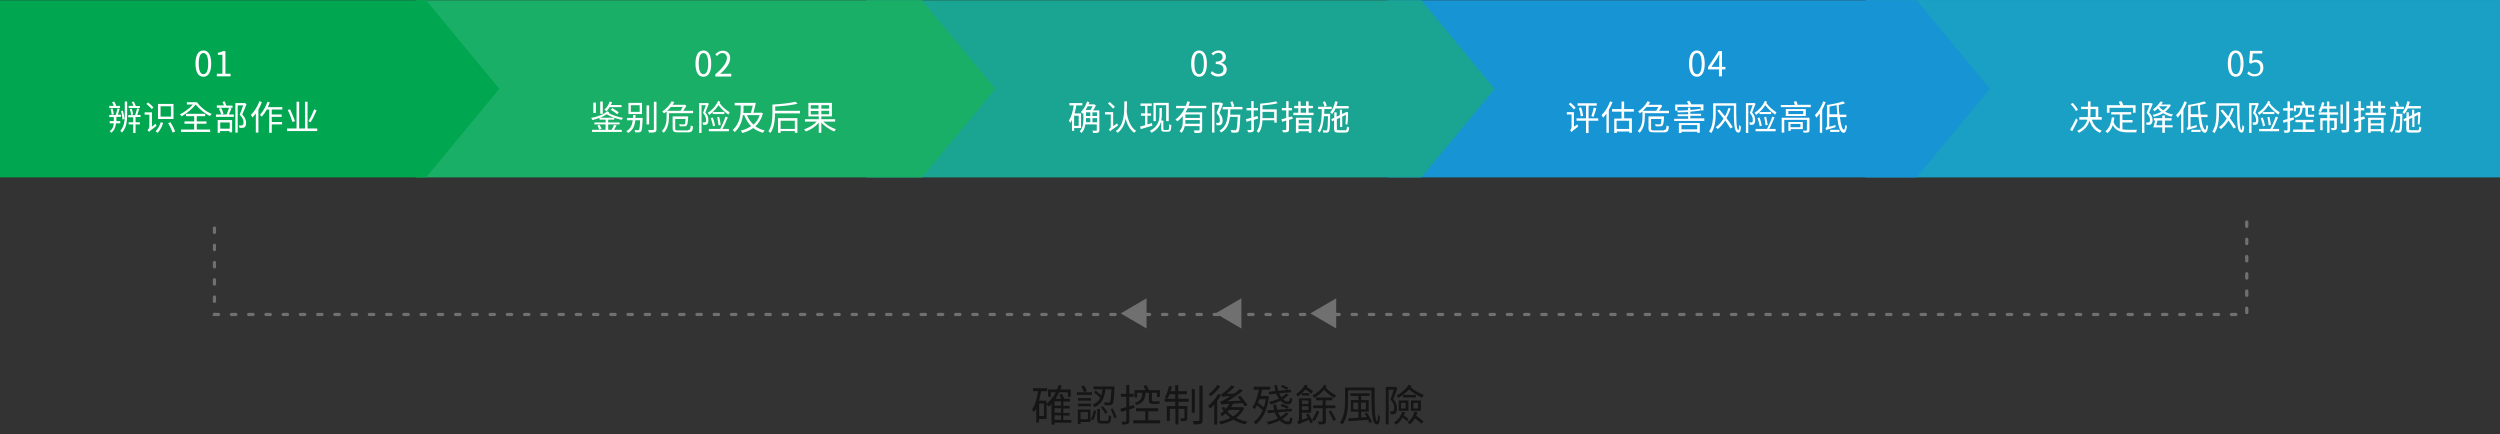 <?xml version="1.0" encoding="utf-8"?>
<!-- Generator: Adobe Illustrator 25.0.0, SVG Export Plug-In . SVG Version: 6.00 Build 0)  -->
<svg version="1.1" id="圖層_1" xmlns="http://www.w3.org/2000/svg" xmlns:xlink="http://www.w3.org/1999/xlink" x="0px" y="0px"
	 viewBox="0 0 1160 201.4" style="enable-background:new 0 0 1160 201.4;" xml:space="preserve">
<rect x="0" y="0" width="1160" height="201.4" fill="#333333" stroke="none"/>
<style type="text/css">
	.st0{fill:#19A0C4;}
	.st1{fill:#1694D3;}
	.st2{fill:#19A591;}
	.st3{fill:#19AF66;}
	.st4{fill:#00A650;}
	.st5{enable-background:new    ;}
	.st6{fill:#FFFFFF;}
	.st7{fill:#151515;}
	.st8{fill:none;stroke:#707070;stroke-width:1.5;stroke-linecap:round;stroke-dasharray:2,6;}
	.st9{fill:#707070;}
</style>
<g id="Group_27174" transform="translate(-1205 -2404.584)">
	<path id="Path_35464" class="st0" d="M2070.6,2404.6v82.3H2365v-82.3H2070.6z"/>
	<path id="Path_34386" class="st1" d="M1849,2404.6v82.3h245.3l34-41.1l-34-41.1H1849z"/>
	<path id="Path_35463" class="st2" d="M1607,2404.6v82.3h257.5l34-41.1l-34-41.1H1607L1607,2404.6z"/>
	<path id="Path_35462" class="st3" d="M1398,2404.6v82.3h234.8l34-41.1l-34-41.1H1398z"/>
	<path id="Path_35461" class="st4" d="M1205,2404.6v82.3h197.7l34-41.1l-34-41.1H1205z"/>
	<g class="st5">
		<path class="st6" d="M1295.7,2434.1c0-4.1,1.4-6.1,3.7-6.1c2.2,0,3.6,2,3.6,6.1c0,4.1-1.4,6.1-3.6,6.1
			C1297.1,2440.2,1295.7,2438.2,1295.7,2434.1z M1301.6,2434.1c0-3.4-0.9-4.9-2.2-4.9c-1.3,0-2.2,1.4-2.2,4.9c0,3.5,0.9,4.9,2.2,4.9
			C1300.7,2439,1301.6,2437.6,1301.6,2434.1z"/>
		<path class="st6" d="M1305.6,2438.8h2.6v-8.8h-2.1v-0.9c1-0.2,1.8-0.5,2.4-0.8h1.1v10.5h2.4v1.2h-6.4V2438.8z"/>
	</g>
	<g class="st5">
		<path class="st6" d="M1258.8,2460.8h2v1h-2c-0.1,1.5-0.6,3.2-2.2,4.4c-0.1-0.2-0.5-0.6-0.7-0.8c1.4-0.9,1.8-2.4,1.9-3.6h-1.9v-1
			h1.9v-1.9h-2.1v-1h3c0.3-0.8,0.6-2.1,0.8-3l1,0.2c-0.3,0.9-0.5,2-0.8,2.7h1.4v1h-2.1V2460.8z M1260.8,2454.7h-5.1v-1h2.1
			c-0.2-0.5-0.5-1.2-0.8-1.7l1-0.3c0.4,0.6,0.7,1.4,0.9,2h1.8V2454.7z M1256.8,2457.8c0-0.7-0.2-1.8-0.5-2.7l0.9-0.2
			c0.3,0.8,0.5,2,0.6,2.7L1256.8,2457.8z M1263,2451.7h1v6c0,3.2-0.3,6.1-2.4,8.4c-0.2-0.2-0.5-0.6-0.8-0.8c1.9-2.1,2.1-4.9,2.1-7.7
			V2451.7z M1261.8,2460c0-1-0.3-2.6-0.6-3.9l0.8-0.2c0.4,1.3,0.7,2.9,0.7,3.9L1261.8,2460z M1267.9,2459v2.3h2v1h-2v4h-1.1v-4h-2.1
			v-1h2.1v-2.3h-2.3v-1h3.2c0.3-0.9,0.7-2.2,0.9-3.1l1,0.2c-0.3,0.9-0.6,2-0.9,2.8h1.5v1H1267.9z M1269.9,2454.7h-5.2v-1h2.2
			c-0.2-0.6-0.5-1.3-0.8-1.8l1-0.2c0.3,0.6,0.7,1.5,0.9,2.1h1.9V2454.7z M1265.8,2457.9c0-0.7-0.3-1.9-0.6-2.7l0.9-0.2
			c0.3,0.8,0.6,1.9,0.6,2.7L1265.8,2457.9z"/>
		<path class="st6" d="M1277.2,2462c0.1,0.3,0.3,0.8,0.4,1c-2.8,2.1-3.2,2.5-3.4,2.8c-0.2-0.2-0.5-0.6-0.8-0.8
			c0.3-0.3,0.9-0.9,0.9-1.7v-5.5h-2.2v-1.1h3.4v6.6L1277.2,2462z M1275.4,2455.2c-0.5-0.7-1.6-1.7-2.5-2.4l0.8-0.7
			c0.9,0.7,2,1.7,2.5,2.3L1275.4,2455.2z M1280.7,2461.6c-0.5,1.8-1.5,3.5-2.5,4.6c-0.2-0.2-0.8-0.5-1-0.7c1-1,1.9-2.6,2.4-4.2
			L1280.7,2461.6z M1285.5,2459.8h-7.2v-7h7.2V2459.8z M1284.3,2453.9h-4.8v4.8h4.8V2453.9z M1284.1,2461.3c0.9,1.4,1.8,3.2,2.2,4.3
			l-1.2,0.5c-0.4-1.1-1.2-3-2.1-4.4L1284.1,2461.3z"/>
		<path class="st6" d="M1296.4,2452c1.5,2.2,4.2,4.4,6.8,5.4c-0.2,0.2-0.6,0.7-0.8,1c-2.4-1.1-4.9-3.2-6.6-5.3
			c-1.6,2-4.4,4.3-6.6,5.5c-0.1-0.3-0.5-0.7-0.7-1c2-0.9,4.4-2.7,6-4.5h-2.8v-1.1H1296.4z M1296.3,2464.7h6.2v1.1H1289v-1.1h6.1
			v-2.7h-4.5v-1.1h4.5v-2.4h-3.8v-1.1h8.9v1.1h-3.9v2.4h4.5v1.1h-4.5V2464.7z"/>
		<path class="st6" d="M1312.4,2454.9c-0.4,0.9-0.8,2-1.2,2.8h2.3v1.1h-8.3v-1.1h4.9c0.4-0.9,0.9-2.2,1.2-3.1L1312.4,2454.9z
			 M1313.1,2454.6h-7.5v-1.1h3.3c-0.2-0.5-0.4-1.2-0.7-1.6l1-0.3c0.3,0.6,0.7,1.4,0.8,2h2.9V2454.6z M1306,2460.3h6.7v5.7h-1.2v-0.6
			h-4.4v0.8h-1.1V2460.3z M1307.6,2457.7c-0.1-0.7-0.6-1.9-1-2.7l1-0.3c0.5,0.8,0.9,2,1.1,2.7L1307.6,2457.7z M1307.2,2461.4v2.9
			h4.4v-2.9H1307.2z M1319.4,2452.9c-0.6,1.5-1.3,3.3-2,4.8c1.4,1.5,1.8,2.7,1.8,3.9c0,0.9-0.2,1.7-0.7,2c-0.3,0.2-0.6,0.3-1,0.3
			c-0.4,0-0.9,0-1.4,0c0-0.3-0.1-0.8-0.3-1.1c0.5,0,0.9,0,1.2,0c0.2,0,0.5-0.1,0.6-0.2c0.3-0.2,0.4-0.7,0.4-1.2c0-1-0.4-2.2-1.8-3.6
			c0.6-1.3,1.2-3,1.6-4.3h-2.5v12.6h-1.1v-13.7h4.1l0.2-0.1L1319.4,2452.9z"/>
		<path class="st6" d="M1326.5,2452c-0.4,1.2-1,2.3-1.6,3.4v10.7h-1.2v-8.9c-0.5,0.7-1,1.3-1.6,1.9c-0.1-0.3-0.5-0.9-0.7-1.2
			c1.6-1.5,3.1-3.9,4-6.4L1326.5,2452z M1331.1,2455.4v2.3h4.6v1.1h-4.6v2.4h4.8v1.1h-4.8v3.9h-1.2v-10.8h-1.1
			c-0.7,1.3-1.5,2.4-2.3,3.3c-0.2-0.2-0.7-0.6-0.9-0.8c1.4-1.5,2.7-3.8,3.5-6.1l1.1,0.3c-0.3,0.7-0.6,1.5-0.9,2.2h6.7v1.1H1331.1z"
			/>
		<path class="st6" d="M1352.2,2464.2v1.2h-14v-1.2h4.4v-12.4h1.2v12.4h2.7v-12.4h1.2v12.4H1352.2z M1340.7,2461.2
			c-0.4-1.4-1.3-3.8-2.2-5.6l1.1-0.3c0.8,1.8,1.8,4.1,2.3,5.5L1340.7,2461.2z M1351.9,2455.8c-0.8,1.8-1.8,4-2.8,5.5l-1-0.5
			c0.9-1.4,2-3.7,2.7-5.5L1351.9,2455.8z"/>
	</g>
	<g class="st5">
		<path class="st6" d="M1527.7,2434.1c0-4.1,1.4-6.1,3.7-6.1c2.2,0,3.6,2,3.6,6.1c0,4.1-1.4,6.1-3.6,6.1
			C1529.1,2440.2,1527.7,2438.2,1527.7,2434.1z M1533.6,2434.1c0-3.4-0.9-4.9-2.2-4.9c-1.3,0-2.2,1.4-2.2,4.9c0,3.5,0.9,4.9,2.2,4.9
			C1532.7,2439,1533.6,2437.6,1533.6,2434.1z"/>
		<path class="st6" d="M1536.9,2439.1c3.7-3.2,5.4-5.6,5.4-7.6c0-1.3-0.7-2.3-2.2-2.3c-1,0-1.8,0.6-2.4,1.4l-0.8-0.8
			c1-1,2-1.7,3.5-1.7c2.1,0,3.4,1.4,3.4,3.5c0,2.3-1.8,4.7-4.6,7.3c0.6,0,1.3-0.1,1.9-0.1h3.2v1.3h-7.4V2439.1z"/>
	</g>
	<g class="st5">
		<path class="st6" d="M1491.1,2462.8c-0.4,0.7-0.8,1.4-1.2,2h3.6v1h-13.8v-1h6.3v-2.5h-5.2v-0.9h5.2v-1.3h-2.8v-0.8
			c-1.1,0.4-2.2,0.7-3.3,1c-0.1-0.3-0.4-0.7-0.6-1c2.8-0.5,5.8-1.6,7.4-3.1l1,0.5c-0.1,0.1-0.2,0.2-0.3,0.3c1.6,1,4.5,1.9,6.7,2.3
			c-0.2,0.2-0.5,0.7-0.7,0.9c-1-0.2-2.2-0.6-3.4-1v0.9h-2.8v1.3h5.3v0.9h-5.3v2.5h1.6c0.4-0.7,0.9-1.6,1.1-2.3L1491.1,2462.8z
			 M1481.5,2457h-1.2v-4.8h1.2V2457z M1483.2,2462.5c0.4,0.6,0.7,1.3,0.9,1.8l-1.1,0.4c-0.1-0.5-0.5-1.3-0.8-1.9L1483.2,2462.5z
			 M1489.9,2459.2c-1.2-0.4-2.4-1-3.4-1.6c-0.9,0.6-1.9,1.2-3,1.6H1489.9z M1484.7,2457.4h-1.2v-5.7h1.2V2457.4z M1487.9,2454.3
			c-0.4,0.7-1,1.4-1.5,1.9c-0.2-0.2-0.7-0.5-1-0.7c1.1-0.9,2-2.3,2.5-3.8l1.1,0.3c-0.1,0.4-0.3,0.9-0.6,1.3h5v1H1487.9z
			 M1491.4,2457.6c-0.7-0.5-2-1.5-3-2.1l0.7-0.8c1,0.6,2.3,1.5,3,2L1491.4,2457.6z"/>
		<path class="st6" d="M1503.2,2459.3c0,0,0,0.4,0,0.5c-0.2,3.8-0.3,5.2-0.7,5.7c-0.3,0.3-0.5,0.4-1,0.5c-0.4,0-1.1,0-1.8,0
			c0-0.4-0.1-0.8-0.3-1.1c0.7,0.1,1.3,0.1,1.6,0.1c0.3,0,0.4,0,0.5-0.2c0.2-0.3,0.4-1.4,0.5-4.4h-2.2c-0.3,2.6-1.1,4.6-3.4,5.9
			c-0.1-0.3-0.5-0.7-0.8-0.9c2-1,2.7-2.8,3-5h-2.7v-1.1h2.8c0-0.4,0.1-0.9,0.1-1.4h1.1c0,0.5,0,0.9-0.1,1.4H1503.2z M1502.9,2457.5
			h-6.3v-5.2h6.3V2457.5z M1501.8,2453.4h-4.1v3.1h4.1V2453.4z M1506.2,2462.3h-1.2v-8.8h1.2V2462.3z M1509.6,2451.9v12.7
			c0,0.8-0.2,1.1-0.7,1.3c-0.5,0.2-1.3,0.2-2.8,0.2c0-0.3-0.2-0.9-0.4-1.2c1.1,0,2,0,2.3,0c0.3,0,0.4-0.1,0.4-0.4v-12.7H1509.6z"/>
		<path class="st6" d="M1526.6,2456v1.1h-11.2v1.8c0,2.2-0.4,5.3-2.4,7.3c-0.2-0.2-0.7-0.7-0.9-0.8c1.9-1.9,2.2-4.5,2.2-6.5v-2.6
			c-0.4,0.3-0.8,0.6-1.2,0.9c-0.2-0.3-0.6-0.7-0.8-0.9c2.1-1.4,3.6-3.2,4.3-4.7l1.3,0.3c-0.2,0.4-0.5,0.9-0.8,1.3h5.4l0.2-0.1
			l0.8,0.6c-0.4,0.7-1,1.6-1.5,2.3H1526.6z M1520.8,2456c0.3-0.5,0.7-1.2,1-1.8h-5.5c-0.5,0.6-1.1,1.2-1.7,1.8H1520.8z
			 M1524.2,2464.9c1,0,1.2-0.3,1.3-2.1c0.3,0.2,0.8,0.4,1.1,0.5c-0.2,2.1-0.6,2.7-2.4,2.7h-4.5c-2,0-2.6-0.4-2.6-1.9v-5.5h7.2
			c0,0,0,0.3,0,0.5c-0.1,2.3-0.3,3.3-0.7,3.7c-0.2,0.3-0.6,0.4-1,0.4c-0.4,0-1.3,0-2.2,0c0-0.3-0.1-0.8-0.3-1c0.9,0.1,1.7,0.1,2,0.1
			c0.3,0,0.5,0,0.6-0.1c0.2-0.2,0.3-0.8,0.4-2.4h-4.8v4.5c0,0.6,0.2,0.8,1.5,0.8H1524.2z"/>
		<path class="st6" d="M1533.9,2452.7c-0.5,1.3-1.1,2.9-1.6,4.1c1.2,1.3,1.4,2.5,1.4,3.5c0,0.9-0.2,1.6-0.6,1.9
			c-0.2,0.2-0.5,0.3-0.8,0.3c-0.3,0-0.7,0-1.1,0c0-0.3-0.1-0.8-0.3-1.1c0.4,0,0.7,0,0.9,0c0.2,0,0.4,0,0.5-0.1
			c0.3-0.2,0.3-0.6,0.3-1.1c0-0.9-0.3-2-1.4-3.2c0.4-1.2,0.9-2.5,1.3-3.6h-2v12.9h-1.1v-13.9h3.5l0.2-0.1L1533.9,2452.7z
			 M1535.7,2456.6c-0.5,0.5-1.1,0.9-1.6,1.3c-0.1-0.2-0.5-0.8-0.7-1c2-1.2,3.8-3.2,4.8-5.5l1,0.4c-0.1,0.2-0.2,0.4-0.3,0.6
			c1.1,1.6,3,3.3,4.7,4.3c-0.2,0.3-0.5,0.7-0.6,1.1c-1.6-1.1-3.4-2.8-4.6-4.4C1537.7,2454.5,1536.7,2455.6,1535.7,2456.6l5.4-0.1v1
			h-5.4V2456.6z M1542.7,2459c-0.7,1.7-1.6,3.9-2.5,5.4h3v1.1h-9.3v-1.1h5.3c0.8-1.5,1.9-4,2.4-5.7L1542.7,2459z M1535.7,2459.1
			c0.5,1.2,0.9,2.8,1.1,3.8l-1,0.3c-0.1-1.1-0.6-2.6-1-3.8L1535.7,2459.1z M1538.4,2462.7c-0.1-1-0.4-2.6-0.6-3.8l0.9-0.1
			c0.3,1.2,0.6,2.8,0.7,3.8L1538.4,2462.7z"/>
		<path class="st6" d="M1559,2457.2c-0.7,2.6-1.9,4.5-3.5,6c1.2,0.9,2.7,1.5,4.3,1.9c-0.3,0.3-0.6,0.8-0.8,1.1
			c-1.7-0.5-3.2-1.2-4.5-2.2c-1.5,1.1-3.2,1.8-5.1,2.3c-0.1-0.3-0.4-0.8-0.7-1.1c1.7-0.4,3.4-1.1,4.8-2.1c-1.4-1.4-2.4-3.1-3.2-5.1
			h-0.6c-0.3,2.6-1.2,5.5-3.8,7.9c-0.2-0.3-0.6-0.8-0.9-1c3.4-3.2,3.7-7.1,3.7-10v-1.4h-2.8v-1.2h9.8c-0.3,1.5-0.7,3.3-1.1,4.6h3.3
			l0.2-0.1L1559,2457.2z M1550,2455c0,0.6,0,1.3-0.1,2h3.5c0.3-1,0.6-2.2,0.9-3.4h-4.3V2455z M1551.6,2458c0.7,1.7,1.7,3.2,3,4.4
			c1.3-1.1,2.3-2.6,2.9-4.4H1551.6z"/>
		<path class="st6" d="M1576.2,2456v1.2h-11.6c0,2.7-0.3,6.5-2.1,9.1c-0.2-0.3-0.7-0.7-1-0.8c1.7-2.4,1.9-5.8,1.9-8.3v-4.1
			c3.8-0.2,8.2-0.7,10.7-1.3l1,0.9c-2.7,0.7-6.8,1.1-10.4,1.3v2H1576.2z M1566,2459.4h9v6.8h-1.2v-0.8h-6.6v0.8h-1.2V2459.4z
			 M1567.2,2460.6v3.8h6.6v-3.8H1567.2z"/>
		<path class="st6" d="M1587.1,2461.1c1.5,1.5,3.8,2.8,5.8,3.5c-0.3,0.2-0.6,0.7-0.8,1c-2-0.8-4.4-2.4-6-4.1v4.7h-1.2v-4.6
			c-1.5,1.7-3.9,3.3-6,4c-0.2-0.3-0.5-0.7-0.8-1c2.1-0.7,4.4-2,5.8-3.6h-5.4v-1.1h6.4v-1.3h-4.8v-6.3h10.9v6.3h-4.9v1.3h6.4v1.1
			H1587.1z M1581.2,2455h3.6v-1.6h-3.6V2455z M1584.8,2457.7v-1.6h-3.6v1.6H1584.8z M1589.7,2453.4h-3.6v1.6h3.6V2453.4z
			 M1589.7,2456h-3.6v1.6h3.6V2456z"/>
	</g>
	<g class="st5">
		<path class="st6" d="M1757.7,2434.1c0-4.1,1.4-6.1,3.7-6.1c2.2,0,3.6,2,3.6,6.1c0,4.1-1.4,6.1-3.6,6.1
			C1759.1,2440.2,1757.7,2438.2,1757.7,2434.1z M1763.6,2434.1c0-3.4-0.9-4.9-2.2-4.9c-1.3,0-2.2,1.4-2.2,4.9c0,3.5,0.9,4.9,2.2,4.9
			C1762.7,2439,1763.6,2437.6,1763.6,2434.1z"/>
		<path class="st6" d="M1766.7,2438.6l0.7-1c0.7,0.7,1.6,1.3,2.9,1.3c1.4,0,2.4-0.8,2.4-2.2c0-1.4-0.9-2.4-3.6-2.4v-1.1
			c2.4,0,3.2-1,3.2-2.2c0-1.1-0.8-1.9-2-1.9c-0.9,0-1.8,0.5-2.4,1.2l-0.8-0.9c0.9-0.8,1.9-1.4,3.3-1.4c2,0,3.4,1.1,3.4,2.9
			c0,1.4-0.8,2.4-2.1,2.8v0.1c1.4,0.3,2.5,1.4,2.5,3c0,2.1-1.7,3.3-3.8,3.3C1768.6,2440.2,1767.5,2439.4,1766.7,2438.6z"/>
	</g>
	<g class="st5">
		<path class="st6" d="M1703.4,2464v1.3h-1v-5.1c-0.3,0.5-0.5,1-0.8,1.4c-0.1-0.3-0.5-0.8-0.7-1c1.2-1.7,1.9-4.3,2.3-7.1h-2v-1.1h6
			v1.1h-2.8c-0.2,1.3-0.4,2.5-0.8,3.7h3v6.8H1703.4z M1705.5,2458.3h-2.1v4.7h2.1V2458.3z M1715.1,2464.9c0,0.7-0.1,1-0.6,1.2
			c-0.4,0.2-1.2,0.2-2.3,0.2c0-0.3-0.2-0.8-0.4-1.1c0.8,0,1.6,0,1.8,0c0.2,0,0.3-0.1,0.3-0.3v-2.6h-5.3c-0.2,1.4-0.7,2.9-1.8,4
			c-0.2-0.2-0.6-0.6-0.8-0.8c1.5-1.6,1.7-3.9,1.7-5.6v-2.9c-0.1,0.1-0.2,0.2-0.3,0.4c-0.2-0.2-0.6-0.6-0.9-0.8
			c1.2-1.2,2.3-3,2.9-4.9l1.1,0.3c-0.1,0.4-0.3,0.7-0.4,1h2.4l0.2,0l0.8,0.5c-0.3,0.7-0.8,1.6-1.3,2.3h2.9V2464.9z M1709.7,2453.9
			c-0.3,0.6-0.7,1.2-1,1.7h2.3c0.3-0.5,0.7-1.1,1-1.7H1709.7z M1708.9,2459.9c0,0.4,0,0.9,0,1.4h2v-1.9h-2V2459.9z M1708.9,2458.4h2
			v-1.7h-2V2458.4z M1711.9,2458.4h2.1v-1.7h-2.1V2458.4z M1714,2461.3v-1.9h-2.1v1.9H1714z"/>
		<path class="st6" d="M1723.4,2461.8c0.1,0.3,0.2,0.8,0.4,1c-3,2.1-3.5,2.4-3.7,2.8c-0.1-0.3-0.4-0.7-0.6-0.9
			c0.3-0.2,0.9-0.8,0.9-1.5v-5.5h-2.7v-1.1h3.8v6.5L1723.4,2461.8z M1721.5,2455c-0.5-0.6-1.6-1.6-2.4-2.4l0.8-0.7
			c0.8,0.7,1.9,1.7,2.4,2.2L1721.5,2455z M1727.9,2451.6c0,1.6,0,3.3-0.1,4.9c0.2,1.5,0.9,6.6,4.4,8.8c-0.3,0.2-0.7,0.6-0.9,0.9
			c-2.2-1.5-3.4-4.2-4-6.5c-0.5,2.6-1.6,4.9-3.7,6.5c-0.2-0.3-0.6-0.6-0.9-0.8c4-2.8,4-8.4,4-13.8H1727.9z"/>
		<path class="st6" d="M1739.7,2462.9l-5.4,1.6l-0.3-1.2c0.6-0.2,1.4-0.4,2.3-0.6v-4.4h-1.9v-1.1h1.9v-3.5h-2.1v-1.1h5.2v1.1h-2v3.5
			h1.7v1.1h-1.7v4c0.7-0.2,1.4-0.4,2.1-0.6L1739.7,2462.9z M1746.8,2464.9c0.6,0,0.7-0.4,0.7-2.7c0.3,0.2,0.7,0.4,1,0.4
			c-0.1,2.5-0.3,3.1-1.7,3.1h-1.5c-1.1,0-1.5-0.3-1.5-1.3v-3.4c-0.6,1.9-1.8,3.8-4.5,5.2c-0.1-0.2-0.5-0.7-0.8-0.9
			c4-2,4.5-5.1,4.5-7.5v-3.1h1.1v3.1c0,0.9-0.1,1.8-0.3,2.7h1v3.8c0,0.4,0.1,0.6,0.6,0.6H1746.8z M1741.3,2460.8h-1.1v-8.5h7.1v8.5
			h-1.2v-7.4h-4.8V2460.8z"/>
		<path class="st6" d="M1756.1,2454.8c-0.3,0.6-0.6,1.3-1,1.9h7.7v8.1c0,0.7-0.2,1.1-0.7,1.3c-0.5,0.2-1.4,0.2-2.8,0.2
			c0-0.4-0.2-0.8-0.4-1.2c1.1,0,2,0,2.3,0c0.3,0,0.4-0.1,0.4-0.3v-1.7h-6.9c-0.2,1.2-0.7,2.4-1.6,3.2c-0.1-0.3-0.6-0.8-0.8-0.9
			c1.3-1.3,1.5-3,1.5-4.6v-2.3c-0.8,0.9-1.6,1.8-2.6,2.4c-0.2-0.3-0.5-0.7-0.8-0.9c1.9-1.3,3.3-3.2,4.3-5.2h-4v-1.1h4.5
			c0.3-0.7,0.5-1.4,0.7-2.1l1.2,0.3c-0.2,0.6-0.4,1.2-0.6,1.8h8.2v1.1H1756.1z M1761.7,2462v-1.7h-6.7v0.5c0,0.4,0,0.8,0,1.2H1761.7
			z M1761.7,2457.7h-6.7v1.6h6.7V2457.7z"/>
		<path class="st6" d="M1772.5,2452.7c-0.5,1.3-1.1,3-1.7,4.3c1.2,1.4,1.5,2.5,1.5,3.5c0,0.9-0.2,1.6-0.7,1.9
			c-0.2,0.2-0.5,0.3-0.9,0.3c-0.4,0-0.8,0-1.2,0c0-0.3-0.1-0.8-0.3-1.1c0.4,0,0.7,0,1,0c0.2,0,0.4-0.1,0.5-0.2
			c0.3-0.2,0.3-0.6,0.3-1.1c0-0.9-0.3-2-1.5-3.3c0.5-1.2,1-2.7,1.4-3.8h-2.4v12.9h-1.1v-13.9h3.9l0.2,0L1772.5,2452.7z
			 M1775.9,2455.4c0,0.8-0.1,1.6-0.1,2.4h4.7v0.5c-0.2,4.9-0.4,6.7-0.8,7.3c-0.3,0.4-0.6,0.5-1.1,0.5c-0.5,0.1-1.3,0-2.2,0
			c0-0.4-0.1-0.8-0.4-1.2c0.9,0.1,1.7,0.1,2,0.1c0.3,0,0.4,0,0.6-0.2c0.3-0.4,0.5-1.9,0.7-6h-3.6c-0.4,3.1-1.3,5.7-4.1,7.3
			c-0.2-0.3-0.5-0.7-0.8-0.9c3.5-1.9,3.9-5.6,4-9.9h-2.5v-1.1h9.2v1.1H1775.9z M1776.9,2451.6c0.3,0.7,0.6,1.7,0.8,2.3l-1.1,0.4
			c-0.1-0.6-0.4-1.6-0.7-2.4L1776.9,2451.6z"/>
		<path class="st6" d="M1788.8,2459.6c-0.6,0.2-1.3,0.4-2,0.6v4.5c0,0.6-0.2,0.9-0.6,1.1c-0.4,0.2-1,0.2-2.1,0.2
			c0-0.3-0.2-0.8-0.4-1.1c0.7,0,1.4,0,1.6,0c0.2,0,0.3-0.1,0.3-0.3v-4.2l-2.2,0.7l-0.3-1.2c0.7-0.2,1.5-0.4,2.5-0.7v-3.4h-2.2v-1.1
			h2.2v-3.2h1.1v3.2h2v1.1h-2v3.1l1.8-0.5L1788.8,2459.6z M1790.8,2455.3h6.6v6.2h-1.1v-1.1h-5.5c-0.1,2-0.5,4.2-1.7,5.8
			c-0.2-0.2-0.7-0.5-1-0.7c1.5-2,1.6-4.7,1.6-6.9v-5.9c2.6-0.2,5.6-0.6,7.4-1.1l0.7,0.9c-1.9,0.5-4.6,0.8-7,1V2455.3z
			 M1790.8,2456.4v2.3c0,0.2,0,0.4,0,0.7h5.4v-2.9H1790.8z"/>
		<path class="st6" d="M1804.9,2459.7l-1.8,0.5v4.4c0,0.7-0.2,1-0.6,1.2c-0.4,0.2-1.1,0.2-2.2,0.2c0-0.3-0.2-0.8-0.4-1.1
			c0.8,0,1.5,0,1.6,0c0.2,0,0.3-0.1,0.3-0.3v-4.1l-1.9,0.6l-0.3-1.2c0.6-0.1,1.4-0.3,2.2-0.6v-3.5h-2v-1.1h2v-3.2h1.1v3.2h1.6v1.1
			h-1.6v3.2l1.6-0.4L1804.9,2459.7z M1814.5,2456.9v1.1h-9.4v-1.1h2.3v-2.1h-1.9v-1.1h1.9v-2.1h1.1v2.1h2.5v-2.1h1.2v2.1h2v1.1h-2
			v2.1H1814.5z M1806.4,2459.2h7.1v7h-1.2v-0.7h-4.8v0.7h-1.2V2459.2z M1807.6,2460.2v1.6h4.8v-1.6H1807.6z M1812.3,2464.5v-1.7
			h-4.8v1.7H1812.3z M1808.5,2456.9h2.5v-2.1h-2.5V2456.9z"/>
		<path class="st6" d="M1822.2,2457.5c0,0,0,0.4,0,0.5c-0.1,5.3-0.2,7.1-0.6,7.6c-0.2,0.3-0.5,0.5-0.9,0.5c-0.4,0-1,0-1.7,0
			c0-0.3-0.1-0.8-0.3-1.1c0.6,0.1,1.2,0.1,1.5,0.1c0.2,0,0.4,0,0.5-0.2c0.3-0.4,0.4-1.9,0.5-6.4h-1.9c-0.2,3-0.7,5.8-2,7.6
			c-0.2-0.3-0.6-0.6-0.9-0.8c1.7-2.2,1.9-6.2,1.9-10.1h-1.7v-1.1h6.3v1.1h-3.4c0,0.7,0,1.5-0.1,2.2H1822.2z M1819.6,2454.1
			c-0.1-0.6-0.5-1.5-0.8-2.2l1-0.3c0.3,0.7,0.7,1.5,0.8,2.1L1819.6,2454.1z M1824.7,2454.9c-0.4,1-1,1.9-1.6,2.6
			c-0.2-0.2-0.6-0.6-0.9-0.8c1.1-1.2,1.9-3.1,2.3-5.1l1.2,0.2c-0.2,0.7-0.4,1.4-0.6,2h5.7v1.1H1824.7z M1829.1,2465.1
			c0.7,0,0.8-0.3,0.9-1.8c0.3,0.2,0.7,0.4,1,0.4c-0.1,1.9-0.5,2.4-1.8,2.4h-3.2c-1.6,0-2-0.4-2-1.8v-3.9l-0.9,0.5l-0.4-1l1.4-0.7
			v-2.5h1.1v2l1.5-0.7v-2.5h1v2l1.7-0.8l0.3-0.2l0.8,0.2l0,0.2c0,1.8-0.1,4.1-0.3,5.5l-0.9-0.2c0.1-1.1,0.2-2.8,0.2-4.3l-1.7,0.8
			v4.8h-1v-4.3l-1.5,0.7v4.4c0,0.6,0.1,0.7,1,0.7H1829.1z"/>
	</g>
	<g class="st5">
		<path class="st6" d="M1988.7,2434.1c0-4.1,1.4-6.1,3.7-6.1c2.2,0,3.6,2,3.6,6.1c0,4.1-1.4,6.1-3.6,6.1
			C1990.1,2440.2,1988.7,2438.2,1988.7,2434.1z M1994.6,2434.1c0-3.4-0.9-4.9-2.2-4.9c-1.3,0-2.2,1.4-2.2,4.9c0,3.5,0.9,4.9,2.2,4.9
			C1993.7,2439,1994.6,2437.6,1994.6,2434.1z"/>
		<path class="st6" d="M2005.6,2436.8h-1.6v3.2h-1.4v-3.2h-5.1v-1l4.9-7.5h1.6v7.3h1.6V2436.8z M2002.7,2435.6v-3.6
			c0-0.6,0.1-1.5,0.1-2.1h-0.1c-0.3,0.6-0.6,1.2-0.9,1.7l-2.7,4H2002.7z"/>
	</g>
	<g class="st5">
		<path class="st6" d="M1936.9,2462.3c0.1,0.3,0.3,0.8,0.4,1c-2.6,2-3,2.3-3.2,2.6c-0.1-0.3-0.4-0.8-0.6-1c0.3-0.2,0.7-0.6,0.7-1.3
			v-5.9h-2.2v-1.1h2.2v0h1.1v6.8L1936.9,2462.3z M1935.3,2455.4c-0.5-0.7-1.5-1.7-2.4-2.5l0.8-0.7c0.8,0.7,1.9,1.7,2.4,2.4
			L1935.3,2455.4z M1946.6,2460.6h-4.5v5.7h-1.2v-5.7h-4.4v-1.1h4.4v-5.9h-3.9v-1.1h8.9v1.1h-3.8v5.9h4.5V2460.6z M1938.6,2454.4
			c0.5,1.2,0.8,2.8,1,3.9l-1.1,0.3c-0.1-1.1-0.5-2.7-0.9-3.9L1938.6,2454.4z M1943.4,2458.5c0.4-1.1,0.8-2.8,1.1-4l1.2,0.3
			c-0.4,1.3-0.9,3-1.3,4L1943.4,2458.5z"/>
		<path class="st6" d="M1953.2,2452c-0.5,1.2-1,2.4-1.7,3.5v10.7h-1.1v-8.9c-0.5,0.7-1,1.4-1.6,1.9c-0.1-0.3-0.4-0.9-0.7-1.2
			c1.6-1.5,3.1-3.9,4-6.4L1953.2,2452z M1958.6,2456.3v3.2h3.6v6.7h-1.2v-0.6h-5.8v0.7h-1.2v-6.7h3.4v-3.2h-4.4v-1.2h4.4v-3.5h1.2
			v3.5h4.5v1.2H1958.6z M1960.9,2460.6h-5.8v3.8h5.8V2460.6z"/>
		<path class="st6" d="M1979.4,2456v1.1h-11.2v1.8c0,2.2-0.4,5.3-2.4,7.3c-0.2-0.2-0.7-0.7-0.9-0.8c1.9-1.9,2.2-4.5,2.2-6.5v-2.6
			c-0.4,0.3-0.8,0.6-1.2,0.9c-0.2-0.3-0.6-0.7-0.8-0.9c2.1-1.4,3.6-3.2,4.3-4.7l1.3,0.3c-0.2,0.4-0.5,0.9-0.8,1.3h5.4l0.2-0.1
			l0.8,0.6c-0.4,0.7-1,1.6-1.5,2.3H1979.4z M1973.5,2456c0.3-0.5,0.7-1.2,1-1.8h-5.5c-0.5,0.6-1.1,1.2-1.7,1.8H1973.5z M1977,2464.9
			c1,0,1.2-0.3,1.3-2.1c0.3,0.2,0.8,0.4,1.1,0.5c-0.2,2.1-0.6,2.7-2.4,2.7h-4.5c-2,0-2.6-0.4-2.6-1.9v-5.5h7.2c0,0,0,0.3,0,0.5
			c-0.1,2.3-0.3,3.3-0.7,3.7c-0.2,0.3-0.6,0.4-1,0.4c-0.4,0-1.3,0-2.2,0c0-0.3-0.1-0.8-0.3-1c0.9,0.1,1.7,0.1,2,0.1
			c0.3,0,0.5,0,0.6-0.1c0.2-0.2,0.3-0.8,0.4-2.4h-4.8v4.5c0,0.6,0.2,0.8,1.5,0.8H1977z"/>
		<path class="st6" d="M1995.8,2459.7v1h-14v-1h6.5v-1.2h-4.9v-0.9h4.9v-1c-1.6,0.1-3.3,0.1-4.9,0.1c0-0.2-0.1-0.5-0.2-0.8h-0.9
			v-2.8h6.2c-0.2-0.4-0.5-1-0.8-1.4l1.1-0.4c0.4,0.5,0.8,1.2,1,1.7h5.6v2.8h-1.1c-1.3,0.3-3.1,0.4-5,0.6v1h5v0.9h-5v1.2H1995.8z
			 M1983.4,2455.9c1.6,0,3.2-0.1,4.8-0.2v-1.2h1.1v1.1c1.7-0.1,3.2-0.3,4.3-0.5l0.5,0.6v-1.5h-10.8V2455.9z M1984,2461.7h9.7v4.5
			h-1.2v-0.5h-7.3v0.6h-1.2V2461.7z M1985.2,2462.6v2h7.3v-2H1985.2z"/>
		<path class="st6" d="M2010.6,2452.4c0,7.5,0,12.5,1,12.5c0.2,0,0.3-1.1,0.4-2.4c0.2,0.3,0.5,0.7,0.8,0.8c-0.1,2.1-0.4,2.8-1.2,2.8
			c-2.1,0-2.1-4.3-2.1-12.5h-8.4v3.6c0,2.7-0.3,6.6-2.1,9.2c-0.2-0.3-0.7-0.7-1-0.8c1.7-2.4,1.9-5.9,1.9-8.4v-4.7H2010.6z
			 M2008,2454.9c-0.5,1.6-1.2,3.1-1.9,4.5c1.2,1.5,2.2,3,2.9,4.2l-1.1,0.6c-0.6-1-1.4-2.3-2.4-3.7c-1,1.6-2.2,3-3.5,4
			c-0.2-0.3-0.6-0.7-0.9-0.9c1.3-0.9,2.6-2.3,3.6-4c-1-1.3-2-2.6-2.9-3.7l1-0.5c0.8,1,1.7,2,2.6,3.1c0.7-1.2,1.2-2.5,1.6-3.8
			L2008,2454.9z"/>
		<path class="st6" d="M2019.6,2452.7c-0.5,1.3-1.1,2.9-1.6,4.1c1.2,1.3,1.4,2.5,1.4,3.5c0,0.9-0.2,1.6-0.6,1.9
			c-0.2,0.2-0.5,0.3-0.8,0.3c-0.3,0-0.7,0-1.1,0c0-0.3-0.1-0.8-0.3-1.1c0.4,0,0.7,0,0.9,0c0.2,0,0.4,0,0.5-0.1
			c0.3-0.2,0.3-0.6,0.3-1.1c0-0.9-0.3-2-1.4-3.2c0.4-1.2,0.9-2.5,1.3-3.6h-2v12.9h-1.1v-13.9h3.5l0.2-0.1L2019.6,2452.7z
			 M2021.4,2456.6c-0.5,0.5-1.1,0.9-1.6,1.3c-0.1-0.2-0.5-0.8-0.7-1c2-1.2,3.8-3.2,4.8-5.5l1,0.4c-0.1,0.2-0.2,0.4-0.3,0.6
			c1.1,1.6,3,3.3,4.7,4.3c-0.2,0.3-0.5,0.7-0.6,1.1c-1.6-1.1-3.4-2.8-4.6-4.4C2023.4,2454.5,2022.5,2455.6,2021.4,2456.6l5.4-0.1v1
			h-5.4V2456.6z M2028.4,2459c-0.7,1.7-1.6,3.9-2.5,5.4h3v1.1h-9.3v-1.1h5.3c0.8-1.5,1.9-4,2.4-5.7L2028.4,2459z M2021.4,2459.1
			c0.5,1.2,0.9,2.8,1.1,3.8l-1,0.3c-0.1-1.1-0.6-2.6-1-3.8L2021.4,2459.1z M2024.2,2462.7c-0.1-1-0.4-2.6-0.6-3.8l0.9-0.1
			c0.3,1.2,0.6,2.8,0.7,3.8L2024.2,2462.7z"/>
		<path class="st6" d="M2045.2,2453.3v1h-13.9v-1h6.5c-0.1-0.5-0.3-1-0.5-1.5l1.2-0.3c0.2,0.5,0.5,1.2,0.6,1.7H2045.2z M2044.6,2465
			c0,0.6-0.1,0.8-0.6,1c-0.4,0.1-1.1,0.2-2.1,0.1c-0.1-0.3-0.2-0.6-0.4-0.9c0.7,0,1.4,0,1.6,0c0.2,0,0.3-0.1,0.3-0.3v-4.7h-10.5v5.9
			h-1.2v-6.9h12.9V2465z M2042.9,2455.2v3.2h-9.3v-3.2H2042.9z M2041.5,2464.5h-5.6v0.8h-1.1v-4.1h6.7V2464.5z M2041.7,2456.1h-6.9
			v1.4h6.9V2456.1z M2035.8,2462.1v1.5h4.6v-1.5H2035.8z"/>
		<path class="st6" d="M2052.1,2452c-0.4,1.2-1,2.4-1.6,3.5v10.7h-1.1v-9c-0.5,0.7-1.1,1.4-1.6,2c-0.1-0.3-0.5-0.9-0.7-1.2
			c1.6-1.5,3-3.9,3.9-6.4L2052.1,2452z M2058.7,2458.8c0.4,3.5,1.1,5.9,1.9,6c0.3,0,0.5-0.8,0.6-2.3c0.2,0.2,0.6,0.5,0.8,0.6
			c-0.3,2.4-0.9,3.1-1.5,3.1c-1.7,0-2.6-3-3-7.3h-3.7v4.5l2.9-0.8c0,0.3,0,0.8,0,1c-3.5,1-4,1.2-4.3,1.4c0-0.3-0.3-0.7-0.4-1
			c0.3-0.1,0.7-0.4,0.7-1v-9.7h0l0,0c2.7-0.4,5.7-1,7.5-1.7l0.9,0.9c-0.8,0.3-1.8,0.6-2.9,0.8c0,1.6,0.1,3.1,0.3,4.5h3.2v1.1H2058.7
			z M2057.5,2457.7c-0.1-1.3-0.2-2.8-0.3-4.3c-1.1,0.2-2.2,0.4-3.3,0.6v3.6H2057.5z M2054.2,2464.8h4.3v1h-4.3V2464.8z"/>
	</g>
	<g class="st5">
		<path class="st6" d="M2238.7,2434.1c0-4.1,1.4-6.1,3.7-6.1c2.2,0,3.6,2,3.6,6.1c0,4.1-1.4,6.1-3.6,6.1
			C2240.1,2440.2,2238.7,2438.2,2238.7,2434.1z M2244.6,2434.1c0-3.4-0.9-4.9-2.2-4.9c-1.3,0-2.2,1.4-2.2,4.9c0,3.5,0.9,4.9,2.2,4.9
			C2243.7,2439,2244.6,2437.6,2244.6,2434.1z"/>
		<path class="st6" d="M2247.7,2438.7l0.7-1c0.7,0.7,1.5,1.3,2.9,1.3c1.4,0,2.5-1.1,2.5-2.8c0-1.7-1-2.7-2.4-2.7
			c-0.8,0-1.3,0.2-2,0.7l-0.8-0.5l0.4-5.5h5.7v1.2h-4.4l-0.3,3.4c0.5-0.3,1-0.5,1.7-0.5c2,0,3.5,1.2,3.5,3.7s-1.9,4-3.8,4
			C2249.6,2440.2,2248.5,2439.4,2247.7,2438.7z"/>
	</g>
	<g class="st5">
		<path class="st6" d="M2169.1,2460.3c-0.7,1.7-1.8,3.7-2.6,5.2l-1-0.7c0.8-1.3,1.9-3.4,2.8-5.3L2169.1,2460.3z M2168.2,2456.1
			c-0.4-0.9-1.5-2.3-2.4-3.2l0.9-0.6c0.9,0.9,2,2.3,2.5,3.2L2168.2,2456.1z M2175.6,2460.1c0.8,2.4,2.3,4.3,4.6,5.1
			c-0.3,0.2-0.6,0.7-0.8,1c-2.4-1-4-2.9-4.9-5.7c-0.5,2.1-1.9,4.2-4.9,5.7c-0.2-0.3-0.6-0.7-0.8-0.9c3-1.4,4.2-3.3,4.7-5.2h-3.7
			v-1.2h3.9c0.1-0.7,0.1-1.4,0.1-2v-1.7h-3.2v-1.1h3.2v-2.5h1.2v2.5h3.6v4.8h1.6v1.2H2175.6z M2175,2456.9c0,0.6,0,1.3-0.1,2h2.5
			v-3.7h-2.4V2456.9z"/>
		<path class="st6" d="M2189.9,2464.6c0.8,0.2,1.7,0.2,2.6,0.2c0.6,0,3.3,0,4.1,0c-0.2,0.3-0.4,0.8-0.4,1.2h-3.7
			c-3.3,0-5.7-0.6-7.2-3.3c-0.5,1.5-1.3,2.7-2.4,3.6c-0.2-0.2-0.7-0.6-1-0.8c1.8-1.4,2.6-3.6,3-6.5l1.2,0.1
			c-0.1,0.7-0.2,1.4-0.4,2.1c0.6,1.7,1.6,2.6,2.9,3.1v-6.6h-4v-1.1h9.3v1.1h-4.1v2.6h4.7v1.1h-4.7V2464.6z M2183.8,2456.9h-1.2v-3.5
			h6.2c-0.2-0.5-0.5-1.1-0.7-1.6l1.2-0.3c0.4,0.6,0.8,1.4,0.9,1.9h5.7v3.5h-1.2v-2.3h-10.9V2456.9z"/>
		<path class="st6" d="M2203.9,2452.7c-0.5,1.3-1.2,2.8-1.7,4.1c1.3,1.3,1.6,2.5,1.6,3.5c0,0.8-0.2,1.5-0.7,1.9
			c-0.2,0.2-0.5,0.3-0.9,0.3c-0.4,0-0.8,0-1.2,0c0-0.3-0.1-0.8-0.3-1.1c0.4,0.1,0.8,0.1,1,0c0.2,0,0.4,0,0.5-0.1
			c0.3-0.2,0.4-0.6,0.4-1.1c0-0.9-0.3-2-1.6-3.2c0.5-1.1,1-2.5,1.4-3.6h-2.4v12.9h-1.1v-13.9h3.9l0.2,0L2203.9,2452.7z
			 M2212.3,2453.3c-0.6,1.2-1.6,2.3-2.7,3.1c1.1,0.6,2.3,1.1,3.7,1.3c-0.2,0.2-0.6,0.7-0.7,1c-1.4-0.3-2.8-0.9-3.9-1.6
			c-1.3,0.8-2.8,1.3-4.3,1.7c-0.1-0.3-0.4-0.7-0.6-0.9c1.4-0.3,2.8-0.8,4-1.4c-0.6-0.5-1.1-1-1.5-1.6c-0.5,0.4-1,0.9-1.6,1.3
			c-0.2-0.3-0.5-0.6-0.8-0.8c1.6-1.1,2.8-2.5,3.5-3.7l1.2,0.2c-0.2,0.4-0.5,0.8-0.8,1.2h3.6l0.2-0.1L2212.3,2453.3z M2209.5,2462.7
			h3.6v1h-3.6v2.5h-1.2v-2.5h-3.1v0h-1.1c0.3-0.9,0.7-2.1,0.9-3.2h-0.6v-1.1h3.9v-1.2h1.2v1.2h3.1v1.1h-3.1V2462.7z M2208.3,2462.7
			v-2.2h-2.2c-0.2,0.7-0.4,1.5-0.6,2.2H2208.3z M2206.9,2454.1c0.4,0.6,1.1,1.2,1.8,1.7c0.8-0.6,1.5-1.2,2-1.9h-3.6L2206.9,2454.1z"
			/>
		<path class="st6" d="M2219.7,2452c-0.4,1.2-1,2.4-1.6,3.5v10.7h-1.1v-9c-0.5,0.7-1.1,1.4-1.6,2c-0.1-0.3-0.5-0.9-0.7-1.2
			c1.6-1.5,3-3.9,3.9-6.4L2219.7,2452z M2226.3,2458.8c0.4,3.5,1.1,5.9,1.9,6c0.3,0,0.5-0.8,0.6-2.3c0.2,0.2,0.6,0.5,0.8,0.6
			c-0.3,2.4-0.9,3.1-1.5,3.1c-1.7,0-2.6-3-3-7.3h-3.7v4.5l2.9-0.8c0,0.3,0,0.8,0,1c-3.5,1-4,1.2-4.3,1.4c0-0.3-0.3-0.7-0.4-1
			c0.3-0.1,0.7-0.4,0.7-1v-9.7h0l0,0c2.7-0.4,5.7-1,7.5-1.7l0.9,0.9c-0.8,0.3-1.8,0.6-2.9,0.8c0,1.6,0.1,3.1,0.3,4.5h3.2v1.1H2226.3
			z M2225.1,2457.7c-0.1-1.3-0.2-2.8-0.3-4.3c-1.1,0.2-2.2,0.4-3.3,0.6v3.6H2225.1z M2221.8,2464.8h4.3v1h-4.3V2464.8z"/>
		<path class="st6" d="M2244.1,2452.4c0,7.5,0,12.5,1,12.5c0.2,0,0.3-1.1,0.4-2.4c0.2,0.3,0.5,0.7,0.8,0.8c-0.1,2.1-0.4,2.8-1.2,2.8
			c-2.1,0-2.1-4.3-2.1-12.5h-8.4v3.6c0,2.7-0.3,6.6-2.1,9.2c-0.2-0.3-0.7-0.7-1-0.8c1.7-2.4,1.9-5.9,1.9-8.4v-4.7H2244.1z
			 M2241.5,2454.9c-0.5,1.6-1.2,3.1-1.9,4.5c1.2,1.5,2.2,3,2.9,4.2l-1.1,0.6c-0.6-1-1.4-2.3-2.4-3.7c-1,1.6-2.2,3-3.5,4
			c-0.2-0.3-0.6-0.7-0.9-0.9c1.3-0.9,2.6-2.3,3.6-4c-1-1.3-2-2.6-2.9-3.7l1-0.5c0.8,1,1.7,2,2.6,3.1c0.7-1.2,1.2-2.5,1.6-3.8
			L2241.5,2454.9z"/>
		<path class="st6" d="M2253.1,2452.7c-0.5,1.3-1.1,2.9-1.6,4.1c1.2,1.3,1.4,2.5,1.4,3.5c0,0.9-0.2,1.6-0.6,1.9
			c-0.2,0.2-0.5,0.3-0.8,0.3c-0.3,0-0.7,0-1.1,0c0-0.3-0.1-0.8-0.3-1.1c0.4,0,0.7,0,0.9,0c0.2,0,0.4,0,0.5-0.1
			c0.3-0.2,0.3-0.6,0.3-1.1c0-0.9-0.3-2-1.4-3.2c0.4-1.2,0.9-2.5,1.3-3.6h-2v12.9h-1.1v-13.9h3.5l0.2-0.1L2253.1,2452.7z
			 M2254.9,2456.6c-0.5,0.5-1.1,0.9-1.6,1.3c-0.1-0.2-0.5-0.8-0.7-1c2-1.2,3.8-3.2,4.8-5.5l1,0.4c-0.1,0.2-0.2,0.4-0.3,0.6
			c1.1,1.6,3,3.3,4.7,4.3c-0.2,0.3-0.5,0.7-0.6,1.1c-1.6-1.1-3.4-2.8-4.6-4.4C2256.9,2454.5,2256,2455.6,2254.9,2456.6l5.4-0.1v1
			h-5.4V2456.6z M2262,2459c-0.7,1.7-1.6,3.9-2.5,5.4h3v1.1h-9.3v-1.1h5.3c0.8-1.5,1.9-4,2.4-5.7L2262,2459z M2254.9,2459.1
			c0.5,1.2,0.9,2.8,1.1,3.8l-1,0.3c-0.1-1.1-0.6-2.6-1-3.8L2254.9,2459.1z M2257.7,2462.7c-0.1-1-0.4-2.6-0.6-3.8l0.9-0.1
			c0.3,1.2,0.6,2.8,0.7,3.8L2257.7,2462.7z"/>
		<path class="st6" d="M2267.6,2460.7v4.1c0,0.7-0.2,1-0.6,1.2c-0.4,0.2-1,0.2-2,0.2c0-0.3-0.2-0.8-0.4-1.1c0.7,0,1.3,0,1.5,0
			c0.2,0,0.3,0,0.3-0.3v-3.8l-1.9,0.6l-0.2-1.2c0.6-0.1,1.3-0.4,2.1-0.6v-3.9h-2v-1.1h2v-3.2h1.1v3.2h1.6v1.1h-1.6v3.6
			c0.6-0.2,1.2-0.4,1.7-0.5l0.2,1.1L2267.6,2460.7z M2279,2464.7v1.1h-10v-1.1h4.5v-3.4h-3.4v-1.1h8.3v1.1h-3.6v3.4H2279z
			 M2270.5,2456.2h-1.1v-2.7h4.1c-0.2-0.5-0.5-1.1-0.8-1.6l1.1-0.3c0.3,0.6,0.7,1.4,0.9,1.9h4.1v2.6h-1.1v-1.6h-1.8v2.7
			c0,0.4,0,0.6,0.3,0.6h1.6c0.3,0,0.7,0,0.9-0.1c0,0.3,0.1,0.7,0.1,1c-0.2,0.1-0.6,0.1-1,0.1h-1.7c-1.1,0-1.4-0.4-1.4-1.5v-2.7h-1.3
			c-0.2,2.5-0.8,3.9-3.4,4.6c-0.1-0.2-0.4-0.6-0.6-0.8c2.3-0.6,2.8-1.6,2.9-3.8h-2V2456.2z"/>
		<path class="st6" d="M2286,2456.7h3.9v1.1h-3.9v1.6h3.3v4.4c0,0.5-0.1,0.8-0.5,1c-0.4,0.2-1,0.2-1.9,0.2c0-0.3-0.2-0.7-0.4-1
			c0.7,0,1.2,0,1.4,0c0.2,0,0.2,0,0.2-0.2v-3.3h-2.2v5.7h-1.1v-5.7h-2.1v4.5h-1.1v-5.6h3.2v-1.6h-3.9v-1.1h3.9v-1.7h-2.1
			c-0.3,0.6-0.5,1.2-0.8,1.6c-0.2-0.1-0.8-0.4-1.1-0.4c0.7-1.1,1.3-2.7,1.6-4.2l1.1,0.2c-0.1,0.6-0.3,1.2-0.5,1.7h1.7v-2.2h1.1v2.2
			h3.2v1.1h-3.2V2456.7z M2292.1,2461.9h-1.1v-8.8h1.1V2461.9z M2295,2451.8v12.8c0,0.8-0.2,1.1-0.7,1.3c-0.5,0.2-1.4,0.2-2.6,0.2
			c-0.1-0.3-0.2-0.9-0.4-1.2c0.9,0,1.8,0,2.1,0c0.3,0,0.3-0.1,0.3-0.4v-12.8H2295z"/>
		<path class="st6" d="M2302.4,2459.7l-1.8,0.5v4.4c0,0.7-0.2,1-0.6,1.2c-0.4,0.2-1.1,0.2-2.2,0.2c0-0.3-0.2-0.8-0.4-1.1
			c0.8,0,1.5,0,1.6,0c0.2,0,0.3-0.1,0.3-0.3v-4.1l-1.9,0.6l-0.3-1.2c0.6-0.1,1.4-0.3,2.2-0.6v-3.5h-2v-1.1h2v-3.2h1.1v3.2h1.6v1.1
			h-1.6v3.2l1.6-0.4L2302.4,2459.7z M2312,2456.9v1.1h-9.4v-1.1h2.3v-2.1h-1.9v-1.1h1.9v-2.1h1.1v2.1h2.5v-2.1h1.2v2.1h2v1.1h-2v2.1
			H2312z M2303.9,2459.2h7.1v7h-1.2v-0.7h-4.8v0.7h-1.2V2459.2z M2305,2460.2v1.6h4.8v-1.6H2305z M2309.8,2464.5v-1.7h-4.8v1.7
			H2309.8z M2306,2456.9h2.5v-2.1h-2.5V2456.9z"/>
		<path class="st6" d="M2319.7,2457.5c0,0,0,0.4,0,0.5c-0.1,5.3-0.2,7.1-0.6,7.6c-0.2,0.3-0.5,0.5-0.9,0.5c-0.4,0-1,0-1.7,0
			c0-0.3-0.1-0.8-0.3-1.1c0.6,0.1,1.2,0.1,1.5,0.1c0.2,0,0.4,0,0.5-0.2c0.3-0.4,0.4-1.9,0.5-6.4h-1.9c-0.2,3-0.7,5.8-2,7.6
			c-0.2-0.3-0.6-0.6-0.9-0.8c1.7-2.2,1.9-6.2,1.9-10.1h-1.7v-1.1h6.3v1.1h-3.4c0,0.7,0,1.5-0.1,2.2H2319.7z M2317.1,2454.1
			c-0.1-0.6-0.5-1.5-0.8-2.2l1-0.3c0.3,0.7,0.7,1.5,0.8,2.1L2317.1,2454.1z M2322.2,2454.9c-0.4,1-1,1.9-1.6,2.6
			c-0.2-0.2-0.6-0.6-0.9-0.8c1.1-1.2,1.9-3.1,2.3-5.1l1.2,0.2c-0.2,0.7-0.4,1.4-0.6,2h5.7v1.1H2322.2z M2326.6,2465.1
			c0.7,0,0.8-0.3,0.9-1.8c0.3,0.2,0.7,0.4,1,0.4c-0.1,1.9-0.5,2.4-1.8,2.4h-3.2c-1.6,0-2-0.4-2-1.8v-3.9l-0.9,0.5l-0.4-1l1.4-0.7
			v-2.5h1.1v2l1.5-0.7v-2.5h1v2l1.7-0.8l0.3-0.2l0.8,0.2l0,0.2c0,1.8-0.1,4.1-0.3,5.5l-0.9-0.2c0.1-1.1,0.2-2.8,0.2-4.3l-1.7,0.8
			v4.8h-1v-4.3l-1.5,0.7v4.4c0,0.6,0.1,0.7,1,0.7H2326.6z"/>
	</g>
	<g class="st5">
		<path class="st7" d="M1702.4,2600.7h-8.1v0.9h-1.4v-9.5c-0.4,0.4-0.9,0.8-1.4,1.1c-0.2-0.3-0.6-0.9-0.9-1.2v7h-3.5v1.6h-1.3v-6.5
			c-0.3,0.6-0.7,1.2-1,1.7c-0.2-0.3-0.6-1-0.9-1.3c1.4-2,2.3-5.1,2.8-8.4h-2.4v-1.4h6.6v1.4h-2.8c-0.3,1.5-0.6,3.1-1,4.4h3.4v1.4
			c1.8-1.3,3.3-3.1,4.4-5.3h-2.3v2.1h-1.3v-3.4h4.2c0.3-0.7,0.5-1.4,0.7-2.1l1.4,0.3c-0.2,0.6-0.4,1.2-0.6,1.8h4.8v3.4h-1.3v-2.1h-4
			c-0.5,1.1-1.1,2.1-1.7,3h2.6c-0.3-0.6-0.6-1.3-0.9-1.8l1.2-0.5c0.4,0.7,0.9,1.7,1.1,2.3h2.7v1.3h-3.1v2h2.9v1.2h-2.9v2.1h2.9v1.2
			h-2.9v2.1h3.7V2600.7z M1689.4,2591.8h-2.2v5.8h2.2V2591.8z M1697.3,2590.8h-3v2h3V2590.8z M1697.3,2594h-3v2.1h3V2594z
			 M1694.3,2599.4h3v-2.1h-3V2599.4z"/>
		<path class="st7" d="M1711.7,2587.8h-7v-1.2h7V2587.8z M1711.2,2590.5h-6v-1.2h6V2590.5z M1705.2,2591.9h6v1.2h-6V2591.9z
			 M1711.1,2600.4h-4.7v0.9h-1.3v-6.7h5.9V2600.4z M1706.4,2595.8v3.3h3.4v-3.3H1706.4z M1707.9,2586.5c-0.2-0.7-0.8-1.9-1.2-2.7
			l1.3-0.4c0.5,0.8,1,1.9,1.3,2.6L1707.9,2586.5z M1711.1,2599.1c0.7-1.1,1.2-2.8,1.4-4.2l1.1,0.3c-0.3,1.4-0.7,3.3-1.4,4.4
			L1711.1,2599.1z M1717.9,2585.3c-0.4,3.6-1.4,6.6-5,8.2c-0.2-0.3-0.6-0.8-0.9-1.1c1.8-0.8,2.9-1.8,3.5-3.2c-0.7-0.8-2-1.8-2.9-2.6
			l0.8-0.8c0.8,0.7,1.9,1.5,2.6,2.2c0.3-0.9,0.4-1.8,0.5-2.8h-4.1v-1.3h9.7c0,0,0,0.4,0,0.6c-0.2,5.1-0.4,6.9-0.9,7.5
			c-0.3,0.4-0.7,0.5-1.3,0.6c-0.5,0-1.4,0-2.3,0c0-0.4-0.2-0.9-0.4-1.3c0.9,0.1,1.8,0.1,2.1,0.1c0.3,0,0.5,0,0.7-0.2
			c0.3-0.4,0.5-1.9,0.7-6H1717.9z M1718.6,2599.9c0.7,0,0.8-0.3,0.8-2.7c0.3,0.2,0.8,0.4,1.2,0.5c-0.1,2.7-0.5,3.4-1.9,3.4h-2.6
			c-1.6,0-2-0.4-2-1.8v-4.9h1.3v4.9c0,0.5,0.1,0.6,0.8,0.6H1718.6z M1716.7,2593c0.8,0.9,1.8,2.1,2.2,2.9l-1,0.7
			c-0.4-0.8-1.3-2-2.1-3L1716.7,2593z M1721.3,2594.1c0.7,1.3,1.5,3.1,1.8,4.1l-1.1,0.4c-0.3-1.1-1-2.9-1.7-4.2L1721.3,2594.1z"/>
		<path class="st7" d="M1729,2594.6v5.2c0,0.8-0.2,1.2-0.7,1.5c-0.5,0.2-1.2,0.3-2.5,0.3c-0.1-0.4-0.2-1-0.4-1.4c0.9,0,1.7,0,1.9,0
			c0.2,0,0.3-0.1,0.3-0.4v-4.8l-2.4,0.7l-0.3-1.5c0.7-0.2,1.7-0.4,2.7-0.7v-4.8h-2.5v-1.4h2.5v-4.1h1.4v4.1h2v1.4h-2v4.4
			c0.7-0.2,1.4-0.4,2.2-0.6l0.2,1.3L1729,2594.6z M1743.3,2599.6v1.4h-12.5v-1.4h5.6v-4.2h-4.3v-1.4h10.3v1.4h-4.6v4.2H1743.3z
			 M1732.7,2589h-1.3v-3.4h5.1c-0.3-0.6-0.6-1.4-0.9-2l1.3-0.4c0.4,0.8,0.9,1.7,1.2,2.4h5.1v3.2h-1.4v-2h-2.3v3.3
			c0,0.5,0.1,0.7,0.4,0.7h2c0.3,0,0.8,0,1.1-0.1c0,0.4,0.1,0.9,0.1,1.2c-0.3,0.1-0.7,0.1-1.2,0.1h-2.1c-1.4,0-1.7-0.5-1.7-1.9v-3.3
			h-1.6c-0.2,3.1-1,4.8-4.3,5.7c-0.1-0.3-0.5-0.8-0.7-1c2.8-0.7,3.4-2.1,3.6-4.7h-2.5V2589z"/>
		<path class="st7" d="M1751.8,2589.6h4.8v1.4h-4.8v2h4.1v5.5c0,0.7-0.1,1.1-0.6,1.3c-0.5,0.2-1.2,0.2-2.3,0.2
			c-0.1-0.4-0.2-0.9-0.4-1.3c0.9,0,1.5,0,1.7,0c0.2,0,0.3-0.1,0.3-0.3v-4.1h-2.8v7.2h-1.4v-7.2h-2.6v5.6h-1.4v-6.9h3.9v-2h-4.9v-1.4
			h4.9v-2.1h-2.6c-0.3,0.8-0.7,1.5-1,2.1c-0.3-0.2-1-0.4-1.3-0.6c0.9-1.3,1.6-3.3,2-5.3l1.4,0.3c-0.2,0.7-0.4,1.4-0.6,2.1h2.1v-2.8
			h1.4v2.8h4v1.4h-4V2589.6z M1759.4,2596.1h-1.4v-11h1.4V2596.1z M1763,2583.5v16c0,1-0.2,1.4-0.8,1.7c-0.6,0.3-1.7,0.3-3.2,0.3
			c-0.1-0.4-0.3-1.1-0.5-1.6c1.2,0,2.3,0,2.6,0c0.3,0,0.4-0.1,0.4-0.4v-16H1763z"/>
		<path class="st7" d="M1771.6,2587.8c-0.5,0.9-1.1,1.9-1.8,2.8v11h-1.4v-9.3c-0.6,0.7-1.3,1.3-1.9,1.9c-0.2-0.3-0.6-1-0.9-1.3
			c1.7-1.4,3.5-3.4,4.6-5.5L1771.6,2587.8z M1771.2,2583.8c-1.1,1.7-2.9,3.5-4.5,4.7c-0.2-0.3-0.6-0.8-0.8-1.1
			c1.5-1.1,3.1-2.8,3.9-4.2L1771.2,2583.8z M1782.3,2593.9c-0.8,1.9-2.1,3.4-3.8,4.6c1.6,0.8,3.4,1.4,5.3,1.7
			c-0.3,0.3-0.7,0.9-0.9,1.3c-2.1-0.5-4-1.2-5.7-2.2c-1.8,1-3.8,1.7-5.9,2.2c-0.1-0.4-0.4-1-0.7-1.3c1.8-0.3,3.7-0.9,5.3-1.8
			c-0.8-0.6-1.6-1.3-2.2-2c-0.5,0.5-1.1,0.9-1.6,1.3c-0.2-0.3-0.7-0.8-1-1.1c0.6-0.4,1.2-0.8,1.7-1.3c-0.4-0.5-0.7-1-1-1.5l1.2-0.4
			c0.2,0.4,0.4,0.7,0.6,1c0.7-0.8,1.4-1.6,1.9-2.5c-2.9,0.2-3.4,0.3-3.8,0.4c-0.1-0.3-0.3-1-0.5-1.4c0.6-0.1,1.3-0.4,2.2-1
			c0.5-0.2,1.4-0.8,2.5-1.5c-3,0.1-3.5,0.2-3.8,0.4c-0.1-0.3-0.3-1-0.5-1.4c0.4-0.1,0.8-0.3,1.3-0.7c0.5-0.4,2.3-1.8,3.5-3.3
			l1.5,0.6c-1.2,1.2-2.5,2.4-3.8,3.3l3.6-0.1c0.9-0.7,1.8-1.4,2.6-2.1l1.4,0.8c-2.4,1.9-4.8,3.6-7.3,4.9l6.3-0.3
			c-0.5-0.6-0.9-1.2-1.4-1.7l1.2-0.6c1.2,1.3,2.6,3.2,3.3,4.3l-1.2,0.7c-0.3-0.5-0.6-1-1-1.6l-4.4,0.3c-0.3,0.5-0.6,1.1-1,1.6h4.9
			l0.2-0.1L1782.3,2593.9z M1775.3,2594.7c-0.2,0.3-0.5,0.6-0.7,0.9c0.7,0.8,1.6,1.6,2.6,2.2c1.2-0.8,2.3-1.8,3.1-3H1775.3z"/>
		<path class="st7" d="M1793.8,2588.6c-0.8,6.5-3.1,10.7-6.1,12.9c-0.2-0.3-0.7-0.9-1-1.1c1.7-1.2,3.2-3,4.2-5.4
			c-0.7-0.7-1.7-1.6-2.7-2.3c-0.3,0.7-0.7,1.3-1.1,1.8c-0.2-0.3-0.7-0.8-1-1.1c1.5-1.9,2.4-4.8,3-8h-2.4v-1.4h7.7v1.4h-3.8
			c-0.2,1-0.4,1.9-0.7,2.9h3l0.2-0.1L1793.8,2588.6z M1789.3,2589.8c-0.2,0.6-0.4,1.2-0.6,1.7c0.9,0.6,1.9,1.4,2.7,2.1
			c0.4-1.1,0.7-2.4,0.9-3.8H1789.3z M1802.9,2596.5c-0.8,1-1.8,1.8-3,2.5c0.9,0.8,1.8,1.2,2.8,1.2c0.6,0,0.8-0.5,0.9-2.1
			c0.3,0.3,0.7,0.5,1.1,0.6c-0.2,2.2-0.7,2.8-2,2.8c-1.5,0-2.8-0.7-3.9-1.8c-1.6,0.8-3.5,1.4-5.2,1.9c-0.2-0.3-0.6-0.9-0.9-1.2
			c1.8-0.4,3.7-0.9,5.2-1.7c-0.5-0.8-1-1.7-1.4-2.7l-3.3,0.3l-0.1-1.3l3.1-0.2c-0.2-0.8-0.3-1.6-0.4-2.5h1.4
			c0.1,0.8,0.2,1.6,0.4,2.4l6.7-0.5l0.1,1.2l-6.4,0.5c0.3,0.8,0.7,1.5,1.2,2.1c1-0.6,1.9-1.3,2.5-2L1802.9,2596.5z M1796.8,2586
			c-0.2-0.9-0.4-1.8-0.5-2.7h1.3c0.1,0.9,0.2,1.8,0.5,2.6l5.9-0.5l0.1,1.2l-5.5,0.5c0.3,0.7,0.6,1.3,1,1.8c0.9-0.5,1.6-1.1,2.1-1.7
			l1.3,0.5c-0.7,0.8-1.6,1.5-2.6,2.2c0.7,0.7,1.6,1.1,2.3,1c0.5,0,0.7-0.5,0.8-1.8c0.3,0.2,0.7,0.4,1.1,0.5c-0.2,2-0.7,2.6-1.9,2.6
			c-1.3,0-2.5-0.6-3.5-1.7c-1.4,0.7-3,1.3-4.5,1.7c-0.2-0.3-0.6-0.8-0.9-1.1c1.6-0.4,3.2-0.9,4.6-1.5c-0.4-0.6-0.9-1.4-1.2-2.3
			l-3.4,0.3l-0.1-1.2L1796.8,2586z M1799.8,2592c1.1,0.3,2.4,0.8,3.2,1.3l-0.7,1c-0.7-0.4-2.1-1-3.2-1.4L1799.8,2592z
			 M1802.1,2585.5c-0.6-0.4-1.8-1-2.8-1.4l0.7-0.9c0.9,0.3,2.1,0.9,2.8,1.3L1802.1,2585.5z"/>
		<path class="st7" d="M1809.1,2587c-0.6,0.6-1.3,1.2-2,1.7c-0.1-0.3-0.5-1-0.7-1.3c1.6-1,3.2-2.6,4.1-4.3l1.3,0.4
			c-0.1,0.2-0.3,0.4-0.4,0.7c1,0.6,2.2,1.3,2.8,1.9l-0.7,1.2c-0.6-0.5-1.8-1.4-2.8-2C1810.2,2585.9,1809.7,2586.5,1809.1,2587l3.4,0
			v1.1h-3.4V2587z M1812.1,2596.4c0.8,1.3,1.7,3,2.1,4l-1.2,0.6c-0.2-0.5-0.4-1-0.7-1.6c-4,1.6-4.5,1.9-4.9,2.2
			c-0.1-0.4-0.3-1-0.5-1.3c0.3-0.1,0.8-0.4,0.8-1.1v-9.8h5.7v6.7h-4.3v3.3l2.7-1c-0.3-0.5-0.5-1-0.8-1.5L1812.1,2596.4z
			 M1809.1,2590.4v1.6h3v-1.6H1809.1z M1812.1,2594.8v-1.7h-3v1.7H1812.1z M1820.6,2583.7c-0.1,0.2-0.3,0.5-0.5,0.7
			c1.4,1.6,3.1,2.7,4.9,3.7c-0.3,0.3-0.7,0.8-0.9,1.2c-1.7-1.1-3.3-2.2-4.7-3.9c-1.3,1.5-2.9,2.9-4.6,3.8c-0.2-0.3-0.5-0.8-0.9-1.1
			c2.2-1.1,4.4-2.9,5.6-5L1820.6,2583.7z M1817.2,2595.5c-0.6,1.5-1.5,3.3-2.3,4.5c-0.2-0.2-0.8-0.5-1.1-0.7
			c0.8-1.1,1.6-2.7,2.1-4.1L1817.2,2595.5z M1820.2,2594.1v5.9c0,0.8-0.2,1.1-0.7,1.3c-0.5,0.2-1.3,0.2-2.5,0.2
			c-0.1-0.4-0.3-0.9-0.5-1.3c0.8,0,1.7,0,1.9,0c0.2,0,0.3-0.1,0.3-0.3v-5.9h-4.4v-1.3h4.4v-2.4h-3.1v-1.3h7.6v1.3h-3.1v2.4h4.5v1.3
			H1820.2z M1822.6,2595c0.8,1.4,1.8,3.2,2.3,4.3l-1.2,0.6c-0.4-1.1-1.4-3-2.2-4.4L1822.6,2595z"/>
		<path class="st7" d="M1842.8,2584.4c0,7.4,0,15.6,1.2,15.6c0.2,0,0.4-1.3,0.4-3.1c0.3,0.4,0.6,0.8,0.9,1c-0.1,2.6-0.4,3.6-1.5,3.6
			c-2.4,0-2.4-7.1-2.5-15.8h-10.8v5c0,3.2-0.3,7.8-2.6,10.8c-0.2-0.3-0.8-0.7-1.2-0.8c2.1-2.8,2.4-6.9,2.4-9.9v-6.4H1842.8z
			 M1839.2,2596.1c1,1.3,2,3.2,2.4,4.4l-1.2,0.4c-0.1-0.5-0.3-1-0.6-1.5c-3.3,0.2-6.7,0.5-9.1,0.6l-0.1-1.3c1.2-0.1,2.9-0.2,4.7-0.3
			v-2.8h-3.5v-5.4h3.5v-1.9h-3.7v-1.2h8.9v1.2h-3.9v1.9h3.5v5.4h-3.5v2.7l2.6-0.2c-0.3-0.6-0.7-1.2-1.1-1.7L1839.2,2596.1z
			 M1835.2,2594.5v-3.1h-2.3v3.1H1835.2z M1836.5,2591.4v3.1h2.3v-3.1H1836.5z"/>
		<path class="st7" d="M1853.4,2584.6c-0.6,1.6-1.2,3.6-1.9,5.2c1.4,1.6,1.7,3.1,1.7,4.3c0,1.1-0.2,1.9-0.7,2.3
			c-0.3,0.2-0.6,0.3-1,0.4c-0.4,0-0.9,0-1.3,0c0-0.4-0.1-0.9-0.4-1.3c0.5,0,0.8,0,1.1,0c0.2,0,0.4-0.1,0.6-0.2
			c0.3-0.2,0.4-0.8,0.4-1.4c0-1.1-0.3-2.5-1.7-4c0.5-1.4,1.1-3.2,1.5-4.5h-2.4v16.1h-1.3v-17.4h4.2l0.2-0.1L1853.4,2584.6z
			 M1857,2595.9c-0.2,0.5-0.4,1-0.6,1.5c0.8,0.5,1.8,1.2,2.2,1.7l-0.8,1c-0.4-0.5-1.3-1.2-2-1.7c-0.8,1.3-1.8,2.4-3,3.2
			c-0.2-0.3-0.7-0.7-1-1c1.8-1.1,3.2-2.8,3.8-5L1857,2595.9z M1856,2587.8c-0.7,0.5-1.4,1-2.1,1.4c-0.2-0.3-0.7-0.8-1-1
			c2.4-1.3,4.6-3.2,5.7-5.1l1.4,0.5c-0.1,0.2-0.3,0.4-0.4,0.7c1.5,1.4,4,2.8,6,3.5c-0.3,0.4-0.6,1-0.7,1.3c-2-0.9-4.5-2.4-6.1-3.8
			C1858,2586.1,1857.1,2587,1856,2587.8l6,0v1.2h-6V2587.8z M1854,2590.4h4.5v4.8h-4.5V2590.4z M1855.1,2594.1h2.1v-2.6h-2.1V2594.1
			z M1862.6,2595.8c-0.1,0.6-0.3,1.2-0.5,1.7c1.3,0.8,2.7,1.9,3.4,2.7l-0.9,1c-0.7-0.7-1.9-1.7-3.1-2.5c-0.6,1.2-1.4,2.1-2.4,2.8
			c-0.2-0.3-0.7-0.7-1-1c1.6-1.1,2.7-2.8,3.1-4.9L1862.6,2595.8z M1859.7,2590.4h4.6v4.8h-4.6V2590.4z M1860.8,2594.1h2.2v-2.6h-2.2
			V2594.1z"/>
	</g>
	<path id="Path_37015" class="st8" d="M2247.5,2507.6v42.9h-943v-42.9"/>
	<path id="Polygon_29" class="st9" d="M1769,2550l12-7v14L1769,2550z"/>
	<path id="Polygon_30" class="st9" d="M1725,2550l12-7v14L1725,2550z"/>
	<path id="Polygon_31" class="st9" d="M1813,2550l12-7v14L1813,2550z"/>
</g>
</svg>
